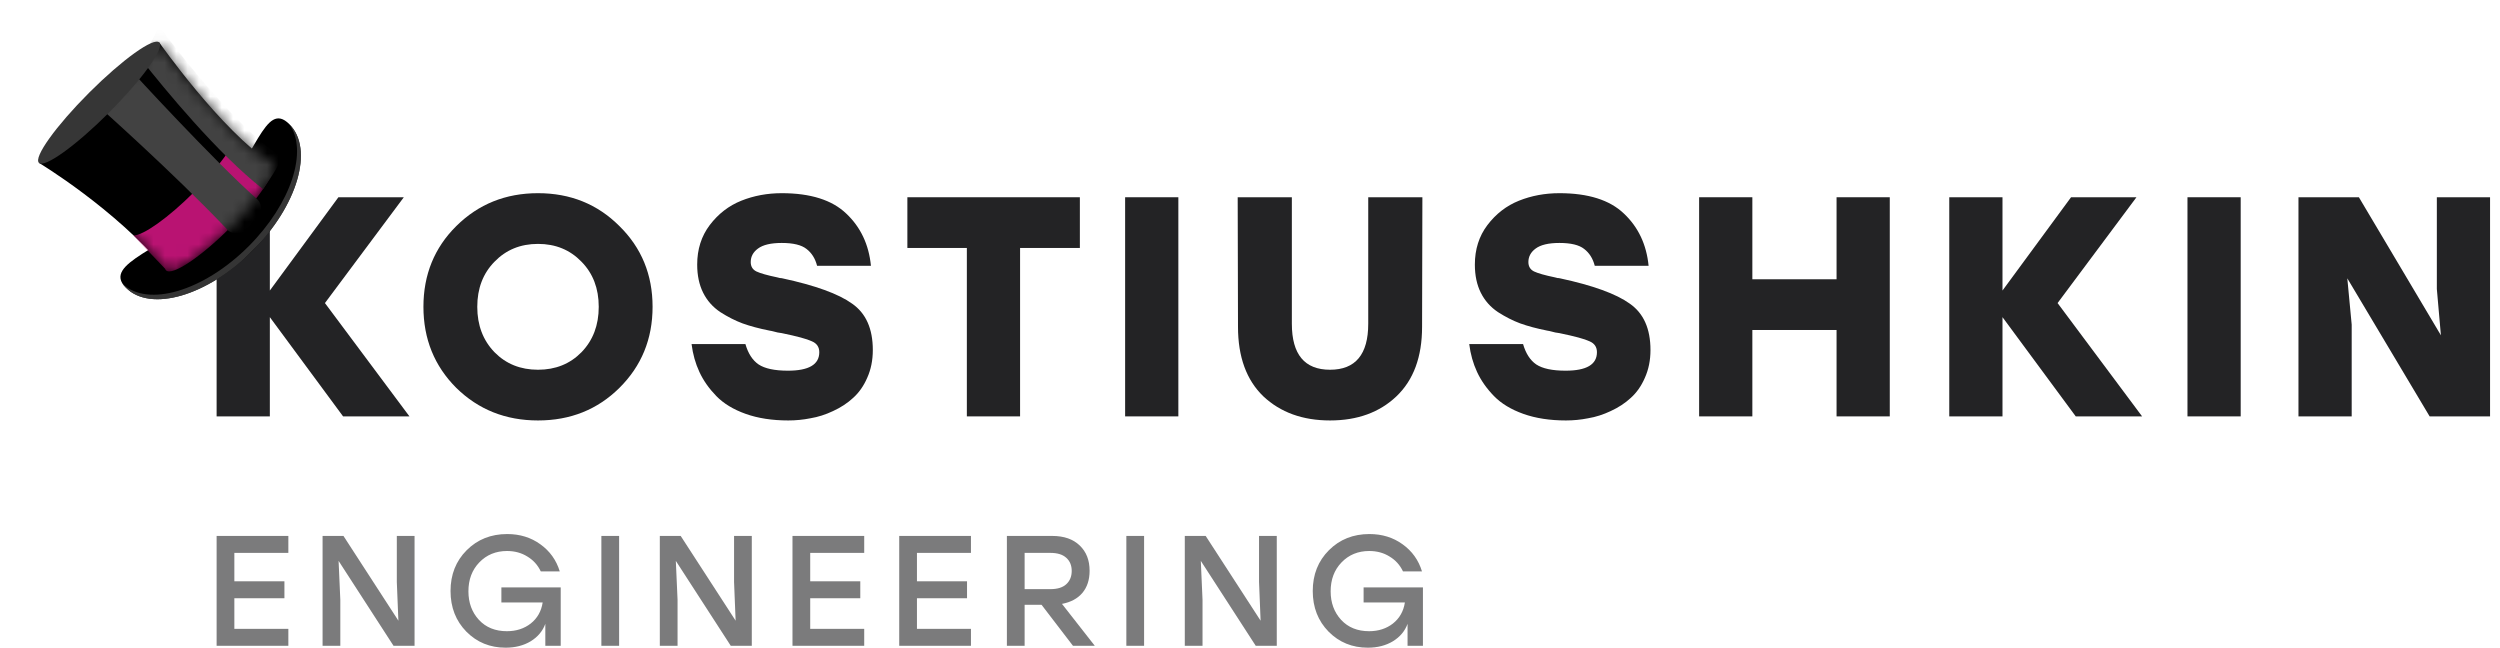 <svg width="220" height="57" viewBox="0 0 220 57" fill="none" xmlns="http://www.w3.org/2000/svg">
<path d="M119.997 51.692H125.218V56.83H123.865V54.897C123.634 55.532 123.206 56.043 122.58 56.43C121.954 56.807 121.217 56.996 120.37 56.996C118.998 56.996 117.847 56.526 116.917 55.587C115.987 54.639 115.522 53.446 115.522 52.01C115.522 50.564 115.996 49.367 116.945 48.419C117.893 47.47 119.081 46.996 120.508 46.996C121.622 46.996 122.594 47.295 123.423 47.894C124.261 48.492 124.831 49.289 125.135 50.283H123.464C123.197 49.722 122.801 49.284 122.276 48.971C121.761 48.649 121.167 48.488 120.494 48.488C119.509 48.488 118.694 48.824 118.05 49.496C117.414 50.159 117.097 51.006 117.097 52.038C117.097 53.041 117.405 53.879 118.022 54.551C118.639 55.214 119.459 55.546 120.481 55.546C121.3 55.546 122 55.32 122.58 54.869C123.16 54.409 123.51 53.792 123.63 53.018H119.997V51.692Z" fill="#232325" fill-opacity="0.6"/>
<path d="M110.795 47.162H112.356V56.83H110.505L105.671 49.358L105.822 52.783V56.83H104.262V47.162H106.099L110.933 54.62L110.795 51.209V47.162Z" fill="#232325" fill-opacity="0.6"/>
<path d="M99.119 56.83V47.162H100.68V56.83H99.119Z" fill="#232325" fill-opacity="0.6"/>
<path d="M94.421 56.83L91.659 53.225H90.167V56.83H88.606V47.162H92.598C93.629 47.162 94.435 47.443 95.015 48.004C95.595 48.557 95.885 49.298 95.885 50.228C95.885 51.02 95.674 51.669 95.25 52.176C94.826 52.673 94.228 52.995 93.454 53.142L96.341 56.83H94.421ZM90.167 48.654V51.844H92.432C93.049 51.844 93.514 51.702 93.827 51.416C94.15 51.121 94.311 50.73 94.311 50.242C94.311 49.754 94.15 49.367 93.827 49.082C93.514 48.796 93.049 48.654 92.432 48.654H90.167Z" fill="#232325" fill-opacity="0.6"/>
<path d="M85.444 48.654H80.692V51.154H85.099V52.645H80.692V55.339H85.444V56.83H79.132V47.162H85.444V48.654Z" fill="#232325" fill-opacity="0.6"/>
<path d="M76.051 48.654H71.299V51.154H75.705V52.645H71.299V55.339H76.051V56.83H69.739V47.162H76.051V48.654Z" fill="#232325" fill-opacity="0.6"/>
<path d="M64.597 47.162H66.158V56.83H64.307L59.473 49.358L59.625 52.783V56.83H58.064V47.162H59.901L64.735 54.62L64.597 51.209V47.162Z" fill="#232325" fill-opacity="0.6"/>
<path d="M52.921 56.83V47.162H54.482V56.83H52.921Z" fill="#232325" fill-opacity="0.6"/>
<path d="M44.122 51.692H49.343V56.83H47.989V54.897C47.759 55.532 47.331 56.043 46.705 56.43C46.079 56.807 45.342 56.996 44.495 56.996C43.123 56.996 41.972 56.526 41.042 55.587C40.112 54.639 39.647 53.446 39.647 52.01C39.647 50.564 40.121 49.367 41.069 48.419C42.018 47.47 43.206 46.996 44.633 46.996C45.747 46.996 46.719 47.295 47.547 47.894C48.385 48.492 48.956 49.289 49.26 50.283H47.589C47.322 49.722 46.926 49.284 46.401 48.971C45.885 48.649 45.291 48.488 44.619 48.488C43.634 48.488 42.819 48.824 42.174 49.496C41.539 50.159 41.221 51.006 41.221 52.038C41.221 53.041 41.53 53.879 42.147 54.551C42.764 55.214 43.583 55.546 44.605 55.546C45.425 55.546 46.125 55.32 46.705 54.869C47.285 54.409 47.635 53.792 47.755 53.018H44.122V51.692Z" fill="#232325" fill-opacity="0.6"/>
<path d="M34.92 47.162H36.481V56.83H34.63L29.796 49.358L29.948 52.783V56.83H28.387V47.162H30.224L35.058 54.62L34.92 51.209V47.162Z" fill="#232325" fill-opacity="0.6"/>
<path d="M25.375 48.654H20.623V51.154H25.029V52.645H20.623V55.339H25.375V56.83H19.062V47.162H25.375V48.654Z" fill="#232325" fill-opacity="0.6"/>
<path d="M214.442 17.358H219.125V36.642H213.808L206.563 24.493L206.949 28.57V36.642H202.265V17.358H207.582L214.8 29.507L214.442 25.43V17.358Z" fill="#232325"/>
<path d="M192.498 36.642V17.358H197.181V36.642H192.498Z" fill="#232325"/>
<path d="M188.505 36.642H182.665L176.219 27.909V36.642H171.535V17.358H176.219V25.567L182.252 17.358H188.009L181.067 26.669L188.505 36.642Z" fill="#232325"/>
<path d="M161.617 17.358H166.3V36.642H161.617V29.039H154.207V36.642H149.523V17.358H154.207V24.576H161.617V17.358Z" fill="#232325"/>
<path d="M137.281 24.493C140.182 25.117 142.23 25.861 143.424 26.724C144.636 27.569 145.242 28.928 145.242 30.802C145.242 31.702 145.077 32.519 144.746 33.253C144.434 33.97 144.021 34.557 143.507 35.017C143.011 35.476 142.423 35.861 141.744 36.173C141.082 36.486 140.421 36.697 139.76 36.807C139.117 36.936 138.465 37 137.804 37C136.39 37 135.141 36.807 134.058 36.422C132.974 36.036 132.111 35.512 131.468 34.851C130.825 34.19 130.329 33.483 129.98 32.73C129.632 31.977 129.402 31.16 129.292 30.278H134.03C134.269 31.105 134.654 31.702 135.187 32.069C135.738 32.436 136.601 32.62 137.777 32.62C139.613 32.62 140.531 32.078 140.531 30.994C140.531 30.535 140.311 30.214 139.87 30.03C139.448 29.828 138.566 29.59 137.226 29.314C137.079 29.296 136.959 29.277 136.867 29.259C136.794 29.241 136.684 29.213 136.537 29.176C136.408 29.14 136.28 29.112 136.151 29.094C135.233 28.91 134.443 28.699 133.782 28.46C133.139 28.221 132.487 27.891 131.826 27.468C131.165 27.027 130.66 26.458 130.311 25.76C129.962 25.062 129.788 24.236 129.788 23.281C129.788 21.94 130.155 20.783 130.89 19.81C131.643 18.818 132.57 18.102 133.672 17.661C134.774 17.22 135.958 17 137.226 17C139.76 17 141.652 17.597 142.901 18.791C144.168 19.984 144.893 21.518 145.077 23.391H140.339C140.173 22.748 139.861 22.253 139.402 21.904C138.961 21.555 138.236 21.38 137.226 21.38C136.271 21.38 135.573 21.546 135.132 21.876C134.71 22.188 134.498 22.583 134.498 23.061C134.498 23.446 134.664 23.722 134.994 23.887C135.343 24.052 135.958 24.227 136.84 24.41C136.932 24.429 137.005 24.447 137.06 24.466C137.134 24.466 137.207 24.475 137.281 24.493Z" fill="#232325"/>
<path d="M120.405 17.358H125.17L125.143 28.763C125.143 31.408 124.39 33.446 122.884 34.879C121.396 36.293 119.45 37 117.044 37C114.638 37 112.682 36.293 111.176 34.879C109.688 33.446 108.944 31.408 108.944 28.763L108.917 17.358H113.683V28.488C113.683 31.187 114.803 32.537 117.044 32.537C119.284 32.537 120.405 31.187 120.405 28.488V17.358Z" fill="#232325"/>
<path d="M99.011 36.642V17.358H103.695V36.642H99.011Z" fill="#232325"/>
<path d="M95.028 17.358V21.821H89.767V36.642H85.083V21.821H79.849V17.358H95.028Z" fill="#232325"/>
<path d="M68.847 24.493C71.748 25.117 73.796 25.861 74.99 26.724C76.202 27.569 76.808 28.928 76.808 30.802C76.808 31.702 76.643 32.519 76.312 33.253C76 33.97 75.587 34.557 75.072 35.017C74.576 35.476 73.989 35.861 73.309 36.173C72.648 36.486 71.987 36.697 71.326 36.807C70.683 36.936 70.031 37 69.37 37C67.956 37 66.707 36.807 65.623 36.422C64.54 36.036 63.677 35.512 63.034 34.851C62.391 34.19 61.895 33.483 61.546 32.73C61.197 31.977 60.968 31.16 60.858 30.278H65.596C65.835 31.105 66.22 31.702 66.753 32.069C67.304 32.436 68.167 32.62 69.342 32.62C71.179 32.62 72.097 32.078 72.097 30.994C72.097 30.535 71.877 30.214 71.436 30.03C71.014 29.828 70.132 29.59 68.791 29.314C68.644 29.296 68.525 29.277 68.433 29.259C68.36 29.241 68.25 29.213 68.103 29.176C67.974 29.14 67.846 29.112 67.717 29.094C66.799 28.91 66.009 28.699 65.348 28.46C64.705 28.221 64.053 27.891 63.392 27.468C62.731 27.027 62.226 26.458 61.877 25.76C61.528 25.062 61.353 24.236 61.353 23.281C61.353 21.94 61.721 20.783 62.455 19.81C63.208 18.818 64.136 18.102 65.238 17.661C66.34 17.22 67.524 17 68.791 17C71.326 17 73.217 17.597 74.466 18.791C75.734 19.984 76.459 21.518 76.643 23.391H71.904C71.739 22.748 71.427 22.253 70.968 21.904C70.527 21.555 69.802 21.38 68.791 21.38C67.836 21.38 67.138 21.546 66.698 21.876C66.275 22.188 66.064 22.583 66.064 23.061C66.064 23.446 66.229 23.722 66.56 23.887C66.909 24.052 67.524 24.227 68.406 24.41C68.498 24.429 68.571 24.447 68.626 24.466C68.7 24.466 68.773 24.475 68.847 24.493Z" fill="#232325"/>
<path d="M40.154 19.893C42.101 17.964 44.498 17 47.344 17C50.191 17 52.578 17.964 54.507 19.893C56.453 21.803 57.427 24.172 57.427 27C57.427 29.828 56.453 32.207 54.507 34.135C52.578 36.045 50.191 37 47.344 37C44.498 37 42.101 36.045 40.154 34.135C38.226 32.207 37.262 29.828 37.262 27C37.262 24.172 38.226 21.803 40.154 19.893ZM51.173 23.033C50.163 21.986 48.887 21.463 47.344 21.463C45.801 21.463 44.525 21.986 43.515 23.033C42.505 24.061 42 25.384 42 27C42 28.616 42.505 29.948 43.515 30.994C44.525 32.023 45.801 32.537 47.344 32.537C48.887 32.537 50.163 32.023 51.173 30.994C52.184 29.948 52.689 28.616 52.689 27C52.689 25.384 52.184 24.061 51.173 23.033Z" fill="#232325"/>
<path d="M36.032 36.642H30.192L23.746 27.909V36.642H19.062V17.358H23.746V25.567L29.779 17.358H35.536L28.594 26.669L36.032 36.642Z" fill="#232325"/>
<g clip-path="url(#clip0_1501_1629)">
<path d="M25.464 10.929C27.644 13.109 26.188 18.098 22.215 22.071C18.243 26.044 13.255 27.498 11.075 25.318C8.895 23.139 14.644 21.951 18.613 17.981C22.583 14.012 23.285 8.75 25.464 10.929Z" fill="black"/>
<g style="mix-blend-mode:screen" opacity="0.8">
<path d="M21.877 21.675C17.934 25.618 12.993 27.078 10.793 24.977C10.875 25.103 10.971 25.219 11.078 25.324C13.258 27.504 18.246 26.05 22.22 22.076C26.194 18.102 27.648 13.114 25.469 10.934C25.462 10.927 25.455 10.92 25.447 10.912C27.145 13.239 25.639 17.913 21.877 21.675Z" fill="#424242"/>
</g>
<path d="M23.957 14.441C23.937 14.423 23.915 14.408 23.892 14.394C19.445 11.476 14.016 3.737 14.016 3.737L3.424 14.329C3.424 14.329 10.13 18.363 14.535 23.657C14.549 23.707 14.575 23.752 14.611 23.79C15.132 24.311 17.649 22.644 20.23 20.063C22.812 17.481 24.48 14.964 23.958 14.442L23.957 14.441Z" fill="black"/>
<mask id="mask0_1501_1629" style="mask-type:alpha" maskUnits="userSpaceOnUse" x="3" y="3" width="22" height="21">
<path d="M23.957 14.441C23.937 14.423 23.915 14.408 23.892 14.394C19.445 11.476 14.016 3.737 14.016 3.737L3.424 14.329C3.424 14.329 10.13 18.364 14.535 23.657C14.549 23.707 14.575 23.753 14.611 23.79C15.132 24.311 17.649 22.644 20.23 20.063C22.812 17.481 24.48 14.964 23.958 14.442L23.957 14.441Z" fill="black"/>
</mask>
<g mask="url(#mask0_1501_1629)">
<path d="M23.892 14.394C22.59 13.225 21.285 12.016 20.884 11.702C20.743 12.646 19.227 14.752 17.073 16.906C14.817 19.162 12.611 20.721 11.741 20.728C12.069 21.086 13.306 22.366 14.534 23.656C14.548 23.706 14.574 23.752 14.61 23.789C15.131 24.311 17.648 22.643 20.229 20.062C22.811 17.48 24.479 14.963 23.957 14.441C23.937 14.424 23.915 14.408 23.892 14.394Z" fill="#B91372"/>
<g style="mix-blend-mode:screen" filter="url(#filter0_f_1501_1629)">
<path d="M22.664 17.565C22.645 17.546 22.627 17.527 22.608 17.509C18.708 14.044 11.541 6.213 11.541 6.213L8.526 9.228C8.526 9.228 15.19 15.135 19.913 20.11C19.943 20.149 19.975 20.187 20.009 20.222C20.531 20.744 21.55 20.575 22.283 19.841C23.017 19.108 23.187 18.088 22.665 17.566L22.664 17.565Z" fill="#424242"/>
</g>
<g style="mix-blend-mode:screen" filter="url(#filter1_f_1501_1629)">
<path d="M24.599 13.687C20.152 10.769 14.016 2.323 14.016 2.323L12.47 5.283C14.444 7.788 19.143 13.52 23.146 16.646C23.9 15.546 24.94 14.01 24.666 13.735C24.645 13.717 24.623 13.701 24.599 13.687Z" fill="#424242"/>
</g>
</g>
<path d="M14.016 3.737C14.498 4.22 12.518 6.984 9.594 9.907C6.67 12.831 3.907 14.812 3.424 14.329C2.941 13.846 4.92 11.082 7.844 8.158C10.769 5.233 13.533 3.255 14.016 3.737Z" fill="#363636"/>
</g>
<defs>
<filter id="filter0_f_1501_1629" x="7.231" y="4.918" width="17.031" height="16.901" filterUnits="userSpaceOnUse" color-interpolation-filters="sRGB">
<feFlood flood-opacity="0" result="BackgroundImageFix"/>
<feBlend mode="normal" in="SourceGraphic" in2="BackgroundImageFix" result="shape"/>
<feGaussianBlur stdDeviation="0.647" result="effect1_foregroundBlur_1501_1629"/>
</filter>
<filter id="filter1_f_1501_1629" x="11.175" y="1.029" width="14.83" height="16.912" filterUnits="userSpaceOnUse" color-interpolation-filters="sRGB">
<feFlood flood-opacity="0" result="BackgroundImageFix"/>
<feBlend mode="normal" in="SourceGraphic" in2="BackgroundImageFix" result="shape"/>
<feGaussianBlur stdDeviation="0.647" result="effect1_foregroundBlur_1501_1629"/>
</filter>
<clipPath id="clip0_1501_1629">
<rect width="20.351" height="20" fill="white" transform="translate(0.878 15.124) rotate(-45)"/>
</clipPath>
</defs>
</svg>
